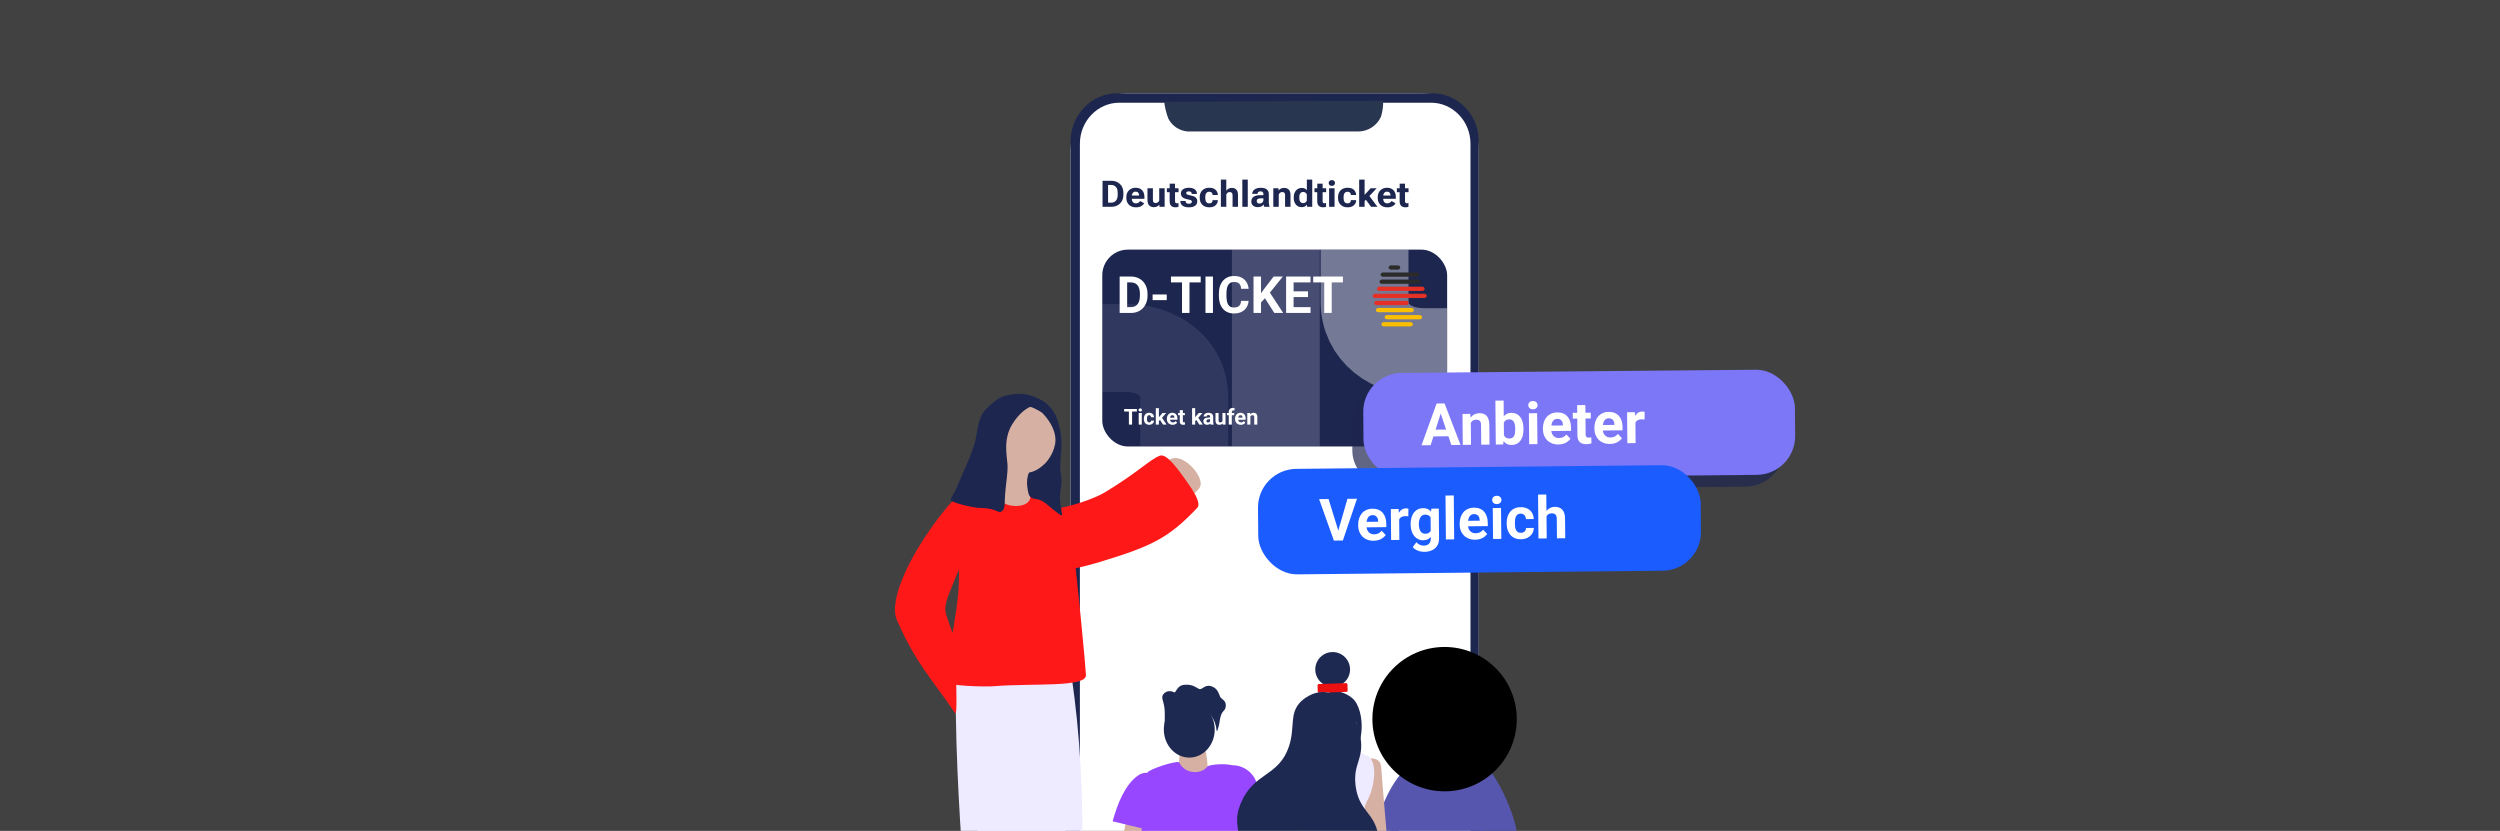<?xml version="1.0" encoding="utf-8"?>
<svg xmlns="http://www.w3.org/2000/svg" fill="none" height="454" viewBox="0 0 1366 454" width="1366">
<rect x="0" y="0" width="1366" height="454" fill="#333333" stroke="none"/>
<g clip-path="url(#clip0_784_4704)">
<rect fill="#C4C4C4" fill-opacity="0.1" height="454" width="1366"/>
<path d="M776.875 51H616.125C598.935 51 585 64.884 585 82.01V501.956C585 519.083 598.935 532.966 616.125 532.966H776.875C794.065 532.966 808 519.083 808 501.956V82.01C808 64.884 794.065 51 776.875 51Z" fill="white"/>
<path d="M803.47 505.392C803.47 517.706 793.781 527.779 781.946 527.779H611.578C599.743 527.779 590.055 517.672 590.055 505.392V78.507C590.055 66.194 599.743 56.121 611.578 56.121H781.946C793.781 56.121 803.47 66.227 803.47 78.507V505.392ZM782.792 51H610.226C596.362 51 585.001 62.791 585.001 77.227V506.757C585.001 521.192 596.362 533 610.226 533H782.792C796.655 533 808 521.209 808 506.757V77.227C808 62.808 796.655 51 782.792 51Z" fill="#1D264F"/>
<path d="M636.109 55.632C636.501 58.803 637.279 61.914 638.425 64.897C639.44 66.84 640.931 68.495 642.761 69.709C644.591 70.922 646.701 71.654 648.891 71.836H742.385C744.98 71.781 747.506 70.989 749.665 69.554C751.824 68.119 753.527 66.1 754.575 63.734C755.45 60.928 755.843 57.996 755.741 55.06" fill="#29364F"/>
<g clip-path="url(#clip1_784_4704)">
<g clip-path="url(#clip2_784_4704)">
<rect fill="#1D264F" height="107.567" rx="14" width="188.439" x="602.281" y="136.397"/>
<path d="M697.114 243.964L697.114 136.397" stroke="#EEEAFF" stroke-miterlimit="10" stroke-opacity="0.2" stroke-width="48"/>
<path d="M745.605 136.397L745.605 164.874C745.605 181.816 760.075 192.399 777.912 192.399H791.027" stroke="#F8F6FF" stroke-miterlimit="10" stroke-opacity="0.4" stroke-width="48"/>
<path d="M647.051 243.964L647.051 216.615C647.051 201.086 632.966 190.181 615.605 190.181L602.243 190.181" stroke="#E6E1FF" stroke-miterlimit="10" stroke-opacity="0.1" stroke-width="48"/>
<path d="M617.889 171H613.555L613.582 167.801H617.889C618.964 167.801 619.871 167.559 620.609 167.076C621.348 166.584 621.904 165.868 622.277 164.93C622.66 163.991 622.852 162.856 622.852 161.525L622.852 160.555C622.852 159.534 622.742 158.636 622.523 157.861C622.314 157.087 621.999 156.435 621.58 155.906C621.161 155.378 620.646 154.981 620.035 154.717C619.424 154.443 618.723 154.307 617.93 154.307H613.473L613.473 151.094H617.93C619.26 151.094 620.477 151.322 621.58 151.777C622.692 152.224 623.654 152.867 624.465 153.705C625.276 154.544 625.9 155.546 626.338 156.713C626.785 157.87 627.008 159.16 627.008 160.582L627.008 161.525C627.008 162.938 626.785 164.228 626.338 165.395C625.9 166.561 625.276 167.564 624.465 168.402C623.663 169.232 622.701 169.874 621.58 170.33C620.468 170.777 619.238 171 617.889 171ZM615.879 151.094L615.879 171H611.777L611.777 151.094H615.879ZM637.508 160.91L637.508 164H629.783L629.783 160.91H637.508ZM649.936 151.094L649.936 171H645.848L645.848 151.094H649.936ZM656.061 151.094L656.061 154.307H639.818L639.818 151.094H656.061ZM662.76 151.094L662.76 171H658.672L658.672 151.094H662.76ZM678.141 164.396L682.229 164.396C682.146 165.736 681.777 166.926 681.121 167.965C680.474 169.004 679.567 169.815 678.4 170.398C677.243 170.982 675.848 171.273 674.217 171.273C672.941 171.273 671.797 171.055 670.785 170.617C669.773 170.171 668.908 169.533 668.188 168.703C667.477 167.874 666.934 166.871 666.561 165.695C666.187 164.52 666 163.202 666 161.744L666 160.363C666 158.905 666.191 157.588 666.574 156.412C666.966 155.227 667.522 154.22 668.242 153.391C668.971 152.561 669.842 151.923 670.854 151.477C671.865 151.03 672.995 150.807 674.244 150.807C675.903 150.807 677.302 151.107 678.441 151.709C679.59 152.311 680.479 153.14 681.107 154.197C681.745 155.255 682.128 156.458 682.256 157.807H678.154C678.109 157.005 677.949 156.326 677.676 155.77C677.402 155.204 676.988 154.781 676.432 154.498C675.885 154.206 675.156 154.061 674.244 154.061C673.561 154.061 672.964 154.188 672.453 154.443C671.943 154.699 671.514 155.086 671.168 155.605C670.822 156.125 670.562 156.781 670.389 157.574C670.225 158.358 670.143 159.279 670.143 160.336L670.143 161.744C670.143 162.774 670.22 163.681 670.375 164.465C670.53 165.24 670.767 165.896 671.086 166.434C671.414 166.962 671.833 167.363 672.344 167.637C672.863 167.901 673.488 168.033 674.217 168.033C675.074 168.033 675.78 167.896 676.336 167.623C676.892 167.35 677.316 166.944 677.607 166.406C677.908 165.868 678.086 165.199 678.141 164.396ZM689.023 151.094L689.023 171H684.922L684.922 151.094H689.023ZM700.945 151.094L693.057 160.924L688.504 165.818L687.766 161.936L690.842 157.725L695.914 151.094H700.945ZM696.283 171L690.418 161.799L693.453 159.256L701.137 171H696.283ZM716.08 167.801L716.08 171H705.484L705.484 167.801H716.08ZM706.824 151.094L706.824 171H702.723L702.723 151.094H706.824ZM714.699 159.201L714.699 162.318H705.484L705.484 159.201H714.699ZM716.066 151.094L716.066 154.307H705.484L705.484 151.094H716.066ZM727.646 151.094L727.646 171H723.559L723.559 151.094H727.646ZM733.771 151.094L733.771 154.307H717.529L717.529 151.094H733.771Z" fill="white"/>
</g>
<path d="M775.064 155.083H755.108C754.381 155.083 753.791 154.562 753.791 153.919C753.791 153.277 754.381 152.756 755.108 152.756H775.064C775.791 152.756 776.381 153.277 776.381 153.919C776.381 154.562 775.791 155.083 775.064 155.083Z" fill="#2B2B2A"/>
<path d="M774.037 151.206H755.698C754.97 151.206 754.381 150.685 754.381 150.043C754.381 149.4 754.97 148.879 755.698 148.879H774.037C774.764 148.879 775.354 149.4 775.354 150.043C775.354 150.685 774.764 151.206 774.037 151.206Z" fill="#2B2B2A"/>
<path d="M763.782 147.329H760.078C759.35 147.329 758.761 146.808 758.761 146.166C758.761 145.523 759.35 145.002 760.078 145.002H763.782C764.51 145.002 765.099 145.523 765.099 146.166C765.099 146.808 764.51 147.329 763.782 147.329Z" fill="#2B2B2A"/>
<path d="M770.673 178.345H756.13C755.403 178.345 754.813 177.825 754.813 177.182C754.813 176.54 755.403 176.019 756.13 176.019H770.673C771.401 176.019 771.99 176.54 771.99 177.182C771.99 177.825 771.401 178.345 770.673 178.345Z" fill="#FCBF00"/>
<path d="M775.696 174.467H757.855C757.128 174.467 756.538 173.946 756.538 173.303C756.538 172.661 757.128 172.14 757.855 172.14H775.696C776.423 172.14 777.013 172.661 777.013 173.303C777.013 173.946 776.423 174.467 775.696 174.467Z" fill="#FCBF00"/>
<path d="M771.202 170.591H753.125C752.397 170.591 751.808 170.07 751.808 169.428C751.808 168.785 752.397 168.264 753.125 168.264H771.202C771.929 168.264 772.519 168.785 772.519 169.428C772.519 170.07 771.929 170.591 771.202 170.591Z" fill="#FCBF00"/>
<path d="M768.398 166.714H752.134C751.406 166.714 750.817 166.193 750.817 165.551C750.817 164.908 751.406 164.387 752.134 164.387H768.398C769.125 164.387 769.715 164.908 769.715 165.551C769.715 166.193 769.125 166.714 768.398 166.714Z" fill="#E53025"/>
<path d="M778.261 162.836H751.345C750.618 162.836 750.028 162.316 750.028 161.673C750.028 161.031 750.618 160.51 751.345 160.51H778.261C778.988 160.51 779.578 161.031 779.578 161.673C779.578 162.316 778.988 162.836 778.261 162.836Z" fill="#E53025"/>
<path d="M777.099 158.959H753.701C752.973 158.959 752.384 158.439 752.384 157.796C752.384 157.154 752.973 156.633 753.701 156.633H777.099C777.826 156.633 778.416 157.154 778.416 157.796C778.416 158.439 777.826 158.959 777.099 158.959Z" fill="#E53025"/>
</g>
<path d="M602.426 113V98.781H607.221C609.122 98.781 610.697 99.367 611.947 100.539C613.197 101.711 613.822 103.348 613.822 105.451V106.32C613.822 108.423 613.197 110.064 611.947 111.242C610.697 112.414 609.122 113 607.221 113H602.426ZM605.453 110.744H607.133C608.207 110.744 609.07 110.383 609.721 109.66C610.378 108.938 610.707 107.863 610.707 106.438V105.344C610.707 103.918 610.378 102.847 609.721 102.131C609.07 101.415 608.207 101.057 607.133 101.057H605.453V110.744ZM615.414 108.088V107.775C615.414 106.213 615.889 104.96 616.84 104.016C617.797 103.065 619.021 102.59 620.512 102.59C622.016 102.59 623.191 103.036 624.037 103.928C624.89 104.82 625.316 106.047 625.316 107.609V108.635H617.367V106.848H622.396V106.652C622.396 106.105 622.234 105.646 621.908 105.275C621.583 104.898 621.114 104.709 620.502 104.709C619.805 104.709 619.275 104.969 618.91 105.49C618.546 106.011 618.363 106.711 618.363 107.59V108.225C618.363 109.117 618.559 109.823 618.949 110.344C619.346 110.858 619.926 111.115 620.688 111.115C621.221 111.115 621.68 110.988 622.064 110.734C622.455 110.474 622.768 110.171 623.002 109.826L625.15 111.076C624.825 111.721 624.278 112.251 623.51 112.668C622.742 113.085 621.817 113.293 620.736 113.293C619.076 113.293 617.774 112.818 616.83 111.867C615.886 110.917 615.414 109.657 615.414 108.088ZM626.977 109.123V102.883H629.945V109.143C629.945 109.82 630.082 110.292 630.355 110.559C630.635 110.819 631.013 110.949 631.488 110.949C631.918 110.949 632.302 110.826 632.641 110.578C632.979 110.324 633.233 110.008 633.402 109.631V102.883H636.361V113H633.539L633.471 111.828H633.432C633.139 112.251 632.729 112.587 632.201 112.834C631.68 113.081 631.091 113.205 630.434 113.205C629.424 113.205 628.594 112.893 627.943 112.268C627.299 111.636 626.977 110.588 626.977 109.123ZM637.582 105.031V102.883H643.959V105.031H637.582ZM639.096 109.963V103.889L639.115 103.625V100.373H642.035V109.797C642.035 110.292 642.12 110.63 642.289 110.812C642.465 110.988 642.712 111.076 643.031 111.076C643.188 111.076 643.34 111.06 643.49 111.027C643.64 110.988 643.783 110.939 643.92 110.881V112.98C643.764 113.059 643.539 113.127 643.246 113.186C642.96 113.244 642.637 113.273 642.279 113.273C641.309 113.273 640.535 113.01 639.955 112.482C639.382 111.949 639.096 111.109 639.096 109.963ZM644.955 109.797L647.816 109.816V109.973C647.816 110.448 647.976 110.793 648.295 111.008C648.614 111.216 649.044 111.32 649.584 111.32C650.131 111.32 650.544 111.219 650.824 111.018C651.104 110.816 651.244 110.546 651.244 110.207C651.244 109.862 651.094 109.608 650.795 109.445C650.495 109.276 649.802 109.081 648.715 108.859C647.51 108.612 646.632 108.234 646.078 107.727C645.525 107.212 645.248 106.545 645.248 105.725C645.248 104.748 645.639 103.983 646.42 103.43C647.208 102.87 648.272 102.59 649.613 102.59C650.948 102.59 652.012 102.88 652.807 103.459C653.601 104.038 653.998 104.833 653.998 105.842V105.969H651.146V105.803C651.146 105.412 651.016 105.109 650.756 104.895C650.502 104.68 650.115 104.572 649.594 104.572C649.079 104.572 648.705 104.66 648.471 104.836C648.243 105.005 648.129 105.236 648.129 105.529C648.129 105.822 648.279 106.053 648.578 106.223C648.884 106.392 649.584 106.59 650.678 106.818C651.889 107.053 652.774 107.417 653.334 107.912C653.9 108.407 654.184 109.09 654.184 109.963C654.184 111.011 653.793 111.828 653.012 112.414C652.237 112.993 651.104 113.283 649.613 113.283C648.129 113.283 646.983 112.993 646.176 112.414C645.368 111.828 644.962 110.995 644.955 109.914V109.797ZM655.531 108.088V107.775C655.531 106.18 656.003 104.917 656.947 103.986C657.898 103.055 659.158 102.59 660.727 102.59C662.224 102.59 663.367 102.954 664.154 103.684C664.942 104.413 665.362 105.301 665.414 106.35L665.434 106.535H662.543V106.408C662.543 105.933 662.39 105.542 662.084 105.236C661.785 104.924 661.329 104.768 660.717 104.768C660.007 104.768 659.47 105.025 659.105 105.539C658.741 106.047 658.559 106.74 658.559 107.619V108.244C658.559 109.123 658.734 109.823 659.086 110.344C659.444 110.858 659.988 111.115 660.717 111.115C661.381 111.115 661.85 110.952 662.123 110.627C662.403 110.295 662.543 109.908 662.543 109.465V109.348H665.424V109.484C665.417 110.526 665.007 111.421 664.193 112.17C663.38 112.912 662.224 113.283 660.727 113.283C659.164 113.283 657.908 112.818 656.957 111.887C656.007 110.949 655.531 109.683 655.531 108.088ZM667.084 113V98.147H670.043V104.221C670.336 103.765 670.736 103.394 671.244 103.107C671.758 102.814 672.39 102.668 673.139 102.668C674.096 102.668 674.883 102.971 675.502 103.576C676.12 104.175 676.43 105.152 676.43 106.506V113H673.471V106.73C673.471 106.079 673.327 105.617 673.041 105.344C672.755 105.07 672.367 104.934 671.879 104.934C671.443 104.934 671.068 105.057 670.756 105.305C670.45 105.546 670.215 105.891 670.053 106.34V113H667.084ZM678.812 113V98.147H681.781V113H678.812ZM683.715 110.031C683.715 108.911 684.145 108.068 685.004 107.502C685.87 106.936 686.967 106.649 688.295 106.643H690.326V106.066C690.326 105.611 690.209 105.246 689.975 104.973C689.747 104.693 689.343 104.553 688.764 104.553C688.184 104.553 687.771 104.67 687.523 104.904C687.276 105.132 687.152 105.415 687.152 105.754V105.92L684.262 105.91V105.754C684.262 104.836 684.688 104.081 685.541 103.488C686.4 102.896 687.52 102.6 688.9 102.6C690.281 102.6 691.355 102.883 692.123 103.449C692.898 104.016 693.285 104.898 693.285 106.096V110.725C693.285 111.135 693.321 111.525 693.393 111.896C693.471 112.268 693.575 112.583 693.705 112.844V113H690.795C690.71 112.85 690.639 112.655 690.58 112.414C690.521 112.173 690.479 111.936 690.453 111.701C690.258 112.085 689.877 112.43 689.311 112.736C688.751 113.036 688.051 113.186 687.211 113.186C686.208 113.186 685.375 112.922 684.711 112.395C684.047 111.867 683.715 111.079 683.715 110.031ZM686.674 109.777C686.674 110.22 686.801 110.575 687.055 110.842C687.315 111.102 687.715 111.232 688.256 111.232C688.848 111.232 689.34 111.044 689.73 110.666C690.128 110.288 690.326 109.842 690.326 109.328V108.381H688.783C688.067 108.381 687.536 108.501 687.191 108.742C686.846 108.977 686.674 109.322 686.674 109.777ZM695.736 113V102.883H698.568L698.627 104.055H698.676C698.936 103.645 699.327 103.312 699.848 103.059C700.368 102.798 700.954 102.668 701.605 102.668C702.641 102.668 703.487 102.964 704.145 103.557C704.802 104.143 705.131 105.165 705.131 106.623V113H702.162V106.633C702.162 106.008 702.029 105.568 701.762 105.314C701.495 105.061 701.114 104.934 700.619 104.934C700.215 104.934 699.838 105.051 699.486 105.285C699.141 105.52 698.881 105.845 698.705 106.262V113H695.736ZM706.898 108.098V107.785C706.898 106.281 707.302 105.057 708.109 104.113C708.923 103.163 709.981 102.688 711.283 102.688C711.934 102.688 712.494 102.801 712.963 103.029C713.438 103.257 713.806 103.557 714.066 103.928V98.147H717.006V113H714.193L714.135 111.799H714.096C713.874 112.196 713.513 112.528 713.012 112.795C712.517 113.062 711.944 113.195 711.293 113.195C709.926 113.195 708.852 112.723 708.07 111.779C707.289 110.829 706.898 109.602 706.898 108.098ZM709.926 108.215C709.926 109.042 710.102 109.712 710.453 110.227C710.811 110.741 711.345 110.998 712.055 110.998C712.543 110.998 712.956 110.865 713.295 110.598C713.633 110.331 713.884 110.012 714.047 109.641V106.223C713.891 105.852 713.646 105.536 713.314 105.275C712.989 105.015 712.572 104.885 712.064 104.885C711.361 104.885 710.827 105.142 710.463 105.656C710.105 106.171 709.926 106.841 709.926 107.668V108.215ZM718.227 105.031V102.883H724.604V105.031H718.227ZM719.74 109.963V103.889L719.76 103.625V100.373H722.68V109.797C722.68 110.292 722.764 110.63 722.934 110.812C723.109 110.988 723.357 111.076 723.676 111.076C723.832 111.076 723.985 111.06 724.135 111.027C724.285 110.988 724.428 110.939 724.564 110.881V112.98C724.408 113.059 724.184 113.127 723.891 113.186C723.604 113.244 723.282 113.273 722.924 113.273C721.954 113.273 721.179 113.01 720.6 112.482C720.027 111.949 719.74 111.109 719.74 109.963ZM726.225 113V102.883H729.203V113H726.225ZM725.99 99.982C725.99 99.54 726.137 99.169 726.43 98.869C726.729 98.563 727.159 98.41 727.719 98.41C728.272 98.41 728.695 98.563 728.988 98.869C729.288 99.169 729.438 99.54 729.438 99.982C729.438 100.432 729.288 100.809 728.988 101.115C728.689 101.421 728.262 101.574 727.709 101.574C727.156 101.574 726.729 101.421 726.43 101.115C726.137 100.809 725.99 100.432 725.99 99.982ZM731.098 108.088V107.775C731.098 106.18 731.57 104.917 732.514 103.986C733.464 103.055 734.724 102.59 736.293 102.59C737.79 102.59 738.933 102.954 739.721 103.684C740.508 104.413 740.928 105.301 740.98 106.35L741 106.535H738.109V106.408C738.109 105.933 737.956 105.542 737.65 105.236C737.351 104.924 736.895 104.768 736.283 104.768C735.574 104.768 735.036 105.025 734.672 105.539C734.307 106.047 734.125 106.74 734.125 107.619V108.244C734.125 109.123 734.301 109.823 734.652 110.344C735.01 110.858 735.554 111.115 736.283 111.115C736.947 111.115 737.416 110.952 737.689 110.627C737.969 110.295 738.109 109.908 738.109 109.465V109.348H740.99V109.484C740.984 110.526 740.574 111.421 739.76 112.17C738.946 112.912 737.79 113.283 736.293 113.283C734.73 113.283 733.474 112.818 732.523 111.887C731.573 110.949 731.098 109.683 731.098 108.088ZM742.65 113V98.147H745.619V106.467L748.92 102.873H752.191L745.619 109.885V113H742.65ZM749.145 113L745.688 108.273L747.562 106.184L752.631 113H749.145ZM752.777 108.088V107.775C752.777 106.213 753.253 104.96 754.203 104.016C755.16 103.065 756.384 102.59 757.875 102.59C759.379 102.59 760.554 103.036 761.4 103.928C762.253 104.82 762.68 106.047 762.68 107.609V108.635H754.73V106.848H759.76V106.652C759.76 106.105 759.597 105.646 759.271 105.275C758.946 104.898 758.477 104.709 757.865 104.709C757.169 104.709 756.638 104.969 756.273 105.49C755.909 106.011 755.727 106.711 755.727 107.59V108.225C755.727 109.117 755.922 109.823 756.312 110.344C756.71 110.858 757.289 111.115 758.051 111.115C758.585 111.115 759.044 110.988 759.428 110.734C759.818 110.474 760.131 110.171 760.365 109.826L762.514 111.076C762.188 111.721 761.641 112.251 760.873 112.668C760.105 113.085 759.18 113.293 758.1 113.293C756.439 113.293 755.137 112.818 754.193 111.867C753.249 110.917 752.777 109.657 752.777 108.088ZM763.246 105.031V102.883H769.623V105.031H763.246ZM764.76 109.963V103.889L764.779 103.625V100.373H767.699V109.797C767.699 110.292 767.784 110.63 767.953 110.812C768.129 110.988 768.376 111.076 768.695 111.076C768.852 111.076 769.005 111.06 769.154 111.027C769.304 110.988 769.447 110.939 769.584 110.881V112.98C769.428 113.059 769.203 113.127 768.91 113.186C768.624 113.244 768.301 113.273 767.943 113.273C766.973 113.273 766.199 113.01 765.619 112.482C765.046 111.949 764.76 111.109 764.76 109.963Z" fill="#1D264F"/>
<rect fill="#1D264F" fill-opacity="0.7" height="57.44" rx="21.12" transform="matrix(1 -0.009 0.008 1 738.636 210.412)" width="235.865"/>
<rect fill="#7C77F6" height="57.44" rx="21.12" transform="matrix(1 -0.009 0.008 1 744.716 203.956)" width="235.865"/>
<path d="M787.708 224.347L781.694 243.263L776.708 243.314L784.953 220.486L788.126 220.454L787.708 224.347ZM793.026 243.147L786.646 224.358L786.109 220.474L789.313 220.441L798.027 243.095L793.026 243.147ZM792.666 234.684L792.7 238.354L780.681 238.478L780.647 234.807L792.666 234.684ZM803.64 229.745L803.763 243.037L799.262 243.083L799.105 226.183L803.325 226.14L803.64 229.745ZM803.023 234L801.804 234.012C801.792 232.763 801.943 231.637 802.257 230.634C802.571 229.62 803.016 228.757 803.593 228.043C804.17 227.318 804.857 226.765 805.656 226.381C806.465 225.988 807.37 225.786 808.37 225.776C809.162 225.768 809.888 225.875 810.546 226.097C811.205 226.319 811.771 226.678 812.244 227.173C812.728 227.668 813.099 228.325 813.357 229.145C813.625 229.965 813.765 230.969 813.776 232.156L813.876 242.933L809.343 242.979L809.243 232.187C809.236 231.437 809.126 230.855 808.914 230.441C808.702 230.026 808.392 229.738 807.984 229.575C807.586 229.402 807.096 229.319 806.512 229.325C805.908 229.331 805.383 229.456 804.937 229.7C804.501 229.944 804.14 230.281 803.852 230.711C803.575 231.131 803.365 231.622 803.225 232.186C803.084 232.75 803.017 233.354 803.023 234ZM817.076 218.907L821.577 218.861L821.764 238.978L821.347 242.856L817.299 242.898L817.076 218.907ZM832.426 234.12L832.429 234.448C832.441 235.708 832.316 236.865 832.055 237.92C831.804 238.974 831.406 239.889 830.861 240.666C830.316 241.431 829.634 242.032 828.815 242.467C828.006 242.892 827.049 243.11 825.945 243.122C824.913 243.132 824.015 242.933 823.251 242.524C822.496 242.116 821.861 241.534 821.343 240.779C820.825 240.024 820.406 239.138 820.083 238.121C819.761 237.103 819.517 235.992 819.349 234.785L819.342 234.067C819.487 232.858 819.712 231.741 820.015 230.717C820.318 229.694 820.721 228.799 821.225 228.034C821.728 227.269 822.353 226.674 823.099 226.25C823.846 225.825 824.73 225.608 825.751 225.598C826.866 225.586 827.837 225.79 828.664 226.208C829.501 226.616 830.194 227.203 830.743 227.968C831.303 228.722 831.717 229.624 831.988 230.673C832.268 231.711 832.414 232.86 832.426 234.12ZM827.928 234.494L827.925 234.166C827.918 233.479 827.86 232.834 827.751 232.231C827.651 231.618 827.479 231.083 827.235 230.628C826.991 230.162 826.66 229.795 826.24 229.529C825.832 229.262 825.304 229.132 824.658 229.139C824.043 229.145 823.523 229.255 823.098 229.467C822.673 229.68 822.321 229.975 822.043 230.353C821.776 230.731 821.577 231.18 821.446 231.702C821.316 232.214 821.237 232.777 821.212 233.392L821.231 235.438C821.27 236.26 821.412 236.988 821.658 237.62C821.913 238.243 822.293 238.733 822.797 239.093C823.311 239.441 823.974 239.612 824.787 239.603C825.422 239.597 825.947 239.466 826.362 239.212C826.776 238.958 827.096 238.601 827.321 238.14C827.556 237.68 827.718 237.142 827.806 236.526C827.894 235.901 827.935 235.223 827.928 234.494ZM839.898 225.765L840.055 242.665L835.538 242.711L835.381 225.811L839.898 225.765ZM835.059 221.41C835.053 220.754 835.277 220.21 835.732 219.778C836.186 219.347 836.799 219.127 837.57 219.119C838.331 219.111 838.942 219.318 839.405 219.741C839.878 220.163 840.117 220.702 840.123 221.358C840.129 222.014 839.9 222.558 839.435 222.989C838.98 223.421 838.373 223.641 837.612 223.648C836.841 223.656 836.224 223.449 835.762 223.027C835.3 222.605 835.065 222.066 835.059 221.41ZM851.562 242.859C850.249 242.873 849.069 242.676 848.024 242.271C846.978 241.854 846.087 241.275 845.35 240.533C844.624 239.79 844.064 238.927 843.669 237.941C843.274 236.946 843.072 235.886 843.061 234.761L843.056 234.136C843.044 232.856 843.215 231.682 843.57 230.617C843.925 229.551 844.437 228.624 845.107 227.836C845.788 227.048 846.616 226.441 847.591 226.014C848.567 225.577 849.669 225.352 850.899 225.34C852.097 225.328 853.162 225.515 854.093 225.901C855.024 226.287 855.805 226.841 856.437 227.564C857.08 228.286 857.567 229.156 857.9 230.173C858.232 231.18 858.404 232.302 858.415 233.542L858.433 235.416L844.991 235.554L844.963 232.555L853.982 232.462L853.979 232.119C853.973 231.494 853.853 230.938 853.619 230.451C853.396 229.954 853.059 229.561 852.608 229.274C852.157 228.987 851.583 228.847 850.885 228.855C850.291 228.861 849.781 228.996 849.356 229.261C848.932 229.525 848.586 229.893 848.319 230.365C848.063 230.836 847.87 231.39 847.741 232.026C847.622 232.653 847.566 233.34 847.572 234.09L847.578 234.715C847.585 235.392 847.684 236.015 847.877 236.586C848.08 237.157 848.361 237.649 848.719 238.062C849.088 238.474 849.528 238.793 850.041 239.016C850.564 239.24 851.154 239.349 851.81 239.342C852.623 239.334 853.377 239.17 854.072 238.85C854.778 238.52 855.383 238.03 855.888 237.379L858.098 239.73C857.748 240.244 857.268 240.739 856.658 241.214C856.058 241.688 855.332 242.081 854.48 242.392C853.629 242.692 852.656 242.848 851.562 242.859ZM869.188 225.465L869.218 228.651L859.371 228.752L859.342 225.566L869.188 225.465ZM861.741 221.371L866.243 221.324L866.391 237.302C866.396 237.792 866.462 238.166 866.589 238.425C866.727 238.684 866.927 238.864 867.188 238.966C867.449 239.057 867.778 239.1 868.174 239.096C868.455 239.093 868.705 239.08 868.924 239.057C869.153 239.024 869.345 238.99 869.501 238.958L869.548 242.269C869.163 242.397 868.747 242.501 868.3 242.578C867.853 242.656 867.358 242.697 866.816 242.703C865.826 242.713 864.96 242.56 864.217 242.245C863.485 241.919 862.917 241.394 862.514 240.669C862.112 239.944 861.905 238.989 861.894 237.802L861.741 221.371ZM879.695 242.571C878.382 242.584 877.203 242.388 876.157 241.982C875.111 241.566 874.22 240.987 873.484 240.244C872.758 239.502 872.197 238.638 871.803 237.653C871.408 236.657 871.205 235.597 871.195 234.473L871.189 233.848C871.177 232.567 871.348 231.394 871.703 230.328C872.058 229.262 872.571 228.336 873.241 227.548C873.921 226.76 874.749 226.152 875.725 225.726C876.7 225.289 877.803 225.064 879.032 225.052C880.23 225.039 881.295 225.226 882.226 225.612C883.157 225.999 883.939 226.553 884.571 227.275C885.213 227.998 885.7 228.867 886.033 229.885C886.365 230.891 886.537 232.014 886.549 233.253L886.566 235.128L873.125 235.265L873.097 232.266L882.115 232.174L882.112 231.83C882.106 231.206 881.986 230.65 881.753 230.163C881.529 229.665 881.192 229.273 880.741 228.986C880.291 228.699 879.716 228.559 879.018 228.566C878.424 228.572 877.915 228.708 877.49 228.972C877.065 229.237 876.719 229.605 876.453 230.076C876.197 230.548 876.004 231.102 875.874 231.738C875.755 232.364 875.699 233.052 875.706 233.802L875.712 234.427C875.718 235.103 875.818 235.727 876.01 236.298C876.214 236.869 876.494 237.36 876.853 237.773C877.221 238.186 877.662 238.504 878.174 238.728C878.698 238.952 879.287 239.06 879.944 239.054C880.757 239.045 881.511 238.881 882.206 238.562C882.911 238.232 883.516 237.741 884.021 237.091L886.231 239.442C885.882 239.956 885.402 240.45 884.791 240.925C884.191 241.4 883.465 241.793 882.614 242.103C881.762 242.404 880.789 242.56 879.695 242.571ZM893.574 228.901L893.696 242.115L889.195 242.161L889.038 225.261L893.274 225.218L893.574 228.901ZM898.634 225.054L898.594 229.225C898.375 229.196 898.109 229.172 897.796 229.155C897.494 229.127 897.218 229.114 896.968 229.116C896.332 229.123 895.781 229.212 895.313 229.383C894.856 229.544 894.473 229.782 894.163 230.098C893.864 230.413 893.638 230.796 893.486 231.245C893.344 231.694 893.266 232.206 893.25 232.778L892.341 232.507C892.331 231.413 892.431 230.407 892.641 229.489C892.851 228.56 893.162 227.75 893.572 227.058C893.993 226.367 894.509 225.83 895.12 225.449C895.732 225.068 896.433 224.873 897.225 224.865C897.475 224.863 897.731 224.881 897.992 224.92C898.252 224.948 898.466 224.993 898.634 225.054Z" fill="white"/>
<rect fill="#1B5CFF" height="57.644" rx="21.12" transform="matrix(1 -0.01 0.009 1 687.185 256.395)" width="241.885"/>
<path d="M731.043 290.61L736.237 272.562L741.457 272.508L733.745 295.331L730.306 295.366L731.043 290.61ZM725.937 272.667L731.45 290.605L732.307 295.345L728.837 295.381L720.748 272.72L725.937 272.667ZM750.612 295.471C749.299 295.484 748.12 295.288 747.074 294.882C746.028 294.466 745.137 293.886 744.4 293.144C743.674 292.402 743.114 291.538 742.719 290.553C742.324 289.557 742.122 288.497 742.111 287.372L742.105 286.748C742.094 285.467 742.265 284.294 742.62 283.228C742.975 282.162 743.487 281.235 744.157 280.447C744.837 279.659 745.665 279.052 746.641 278.626C747.616 278.189 748.719 277.964 749.948 277.951C751.147 277.939 752.211 278.126 753.142 278.512C754.073 278.898 754.855 279.453 755.487 280.175C756.129 280.898 756.617 281.767 756.949 282.785C757.282 283.791 757.454 284.914 757.465 286.153L757.483 288.028L744.041 288.165L744.013 285.166L753.032 285.074L753.028 284.73C753.023 284.106 752.903 283.55 752.669 283.063C752.446 282.565 752.108 282.173 751.658 281.886C751.207 281.599 750.632 281.459 749.934 281.466C749.34 281.472 748.831 281.607 748.406 281.872C747.981 282.137 747.636 282.505 747.369 282.976C747.113 283.447 746.92 284.001 746.791 284.638C746.672 285.264 746.615 285.952 746.622 286.701L746.628 287.326C746.635 288.003 746.734 288.627 746.927 289.198C747.13 289.768 747.411 290.26 747.769 290.673C748.138 291.086 748.578 291.404 749.091 291.628C749.614 291.852 750.204 291.96 750.86 291.953C751.673 291.945 752.427 291.781 753.122 291.462C753.828 291.132 754.433 290.641 754.938 289.99L757.148 292.342C756.798 292.856 756.318 293.35 755.708 293.825C755.108 294.3 754.382 294.693 753.531 295.003C752.679 295.304 751.706 295.459 750.612 295.471ZM764.49 281.801L764.613 295.015L760.112 295.061L759.954 278.161L764.19 278.118L764.49 281.801ZM769.55 277.954L769.511 282.125C769.291 282.096 769.026 282.073 768.713 282.055C768.41 282.027 768.134 282.014 767.884 282.017C767.248 282.023 766.697 282.112 766.23 282.284C765.773 282.444 765.389 282.683 765.079 282.998C764.78 283.314 764.555 283.696 764.402 284.145C764.261 284.595 764.182 285.106 764.167 285.679L763.257 285.407C763.247 284.313 763.347 283.308 763.558 282.389C763.768 281.46 764.078 280.65 764.488 279.958C764.909 279.267 765.425 278.73 766.037 278.349C766.648 277.968 767.349 277.773 768.141 277.765C768.391 277.763 768.647 277.781 768.908 277.82C769.169 277.849 769.383 277.893 769.55 277.954ZM782.07 277.935L786.15 277.894L786.302 294.231C786.316 295.772 785.984 297.082 785.307 298.162C784.639 299.252 783.699 300.079 782.485 300.643C781.271 301.218 779.857 301.514 778.242 301.53C777.533 301.537 776.782 301.451 775.988 301.272C775.205 301.092 774.452 300.809 773.729 300.42C773.017 300.032 772.419 299.538 771.934 298.939L773.894 296.264C774.421 296.862 775.029 297.325 775.72 297.651C776.411 297.987 777.173 298.151 778.007 298.143C778.82 298.135 779.506 297.976 780.066 297.669C780.626 297.371 781.054 296.935 781.351 296.359C781.648 295.794 781.793 295.11 781.785 294.308L781.669 281.845L782.07 277.935ZM770.772 286.705L770.769 286.377C770.757 285.085 770.903 283.912 771.206 282.857C771.519 281.792 771.963 280.876 772.54 280.11C773.127 279.344 773.84 278.748 774.68 278.323C775.52 277.898 776.472 277.68 777.535 277.669C778.66 277.658 779.605 277.856 780.369 278.265C781.134 278.674 781.765 279.261 782.262 280.027C782.758 280.782 783.147 281.678 783.428 282.717C783.719 283.745 783.948 284.872 784.116 286.1L784.122 286.818C783.977 287.996 783.753 289.092 783.45 290.105C783.146 291.118 782.743 292.008 782.24 292.773C781.736 293.528 781.106 294.118 780.349 294.542C779.603 294.966 778.709 295.183 777.667 295.194C776.625 295.205 775.68 295.001 774.832 294.583C773.994 294.164 773.275 293.573 772.674 292.808C772.073 292.044 771.606 291.143 771.273 290.105C770.951 289.067 770.784 287.933 770.772 286.705ZM775.271 286.331L775.274 286.659C775.28 287.356 775.354 288.006 775.495 288.609C775.636 289.211 775.85 289.745 776.135 290.211C776.431 290.666 776.794 291.022 777.224 291.278C777.664 291.523 778.181 291.643 778.775 291.637C779.598 291.628 780.268 291.45 780.786 291.101C781.304 290.741 781.69 290.253 781.945 289.636C782.199 289.019 782.344 288.31 782.378 287.507L782.359 285.461C782.332 284.806 782.238 284.218 782.077 283.699C781.916 283.17 781.693 282.719 781.408 282.347C781.123 281.975 780.756 281.687 780.306 281.484C779.856 281.28 779.323 281.181 778.709 281.188C778.115 281.194 777.6 281.334 777.165 281.609C776.74 281.874 776.384 282.237 776.097 282.698C775.82 283.159 775.611 283.703 775.471 284.329C775.331 284.945 775.264 285.612 775.271 286.331ZM794.336 270.718L794.559 294.709L790.042 294.755L789.819 270.764L794.336 270.718ZM806.066 294.904C804.753 294.917 803.573 294.721 802.528 294.315C801.482 293.899 800.59 293.32 799.854 292.577C799.128 291.835 798.568 290.971 798.173 289.986C797.778 288.99 797.576 287.93 797.565 286.806L797.559 286.181C797.547 284.9 797.719 283.727 798.074 282.661C798.428 281.595 798.941 280.668 799.611 279.88C800.291 279.092 801.119 278.485 802.095 278.059C803.07 277.622 804.173 277.397 805.402 277.384C806.601 277.372 807.665 277.559 808.596 277.945C809.527 278.332 810.309 278.886 810.941 279.608C811.583 280.331 812.071 281.201 812.403 282.218C812.736 283.224 812.908 284.347 812.919 285.586L812.937 287.461L799.495 287.598L799.467 284.599L808.485 284.507L808.482 284.163C808.476 283.539 808.357 282.983 808.123 282.496C807.899 281.998 807.562 281.606 807.111 281.319C806.661 281.032 806.086 280.892 805.388 280.899C804.794 280.905 804.285 281.041 803.86 281.305C803.435 281.57 803.09 281.938 802.823 282.409C802.567 282.881 802.374 283.434 802.245 284.071C802.125 284.697 802.069 285.385 802.076 286.135L802.082 286.759C802.088 287.436 802.188 288.06 802.381 288.631C802.584 289.201 802.865 289.693 803.223 290.106C803.592 290.519 804.032 290.837 804.545 291.061C805.068 291.285 805.658 291.393 806.314 291.387C807.127 291.378 807.881 291.214 808.576 290.895C809.282 290.565 809.887 290.074 810.391 289.424L812.602 291.775C812.252 292.289 811.772 292.783 811.162 293.258C810.562 293.733 809.836 294.126 808.984 294.437C808.133 294.737 807.16 294.893 806.066 294.904ZM820.16 277.546L820.317 294.446L815.8 294.492L815.643 277.592L820.16 277.546ZM815.32 273.19C815.314 272.534 815.538 271.991 815.993 271.559C816.447 271.127 817.06 270.908 817.831 270.9C818.592 270.892 819.203 271.099 819.666 271.522C820.139 271.944 820.378 272.483 820.384 273.139C820.39 273.795 820.161 274.339 819.696 274.77C819.242 275.202 818.634 275.422 817.873 275.429C817.102 275.437 816.486 275.23 816.023 274.808C815.561 274.386 815.326 273.846 815.32 273.19ZM830.993 291.134C831.546 291.129 832.034 291.02 832.46 290.807C832.885 290.584 833.215 290.278 833.452 289.891C833.698 289.493 833.824 289.028 833.829 288.497L838.065 288.453C838.066 289.641 837.758 290.701 837.141 291.634C836.524 292.556 835.692 293.289 834.645 293.831C833.597 294.362 832.422 294.634 831.12 294.648C829.807 294.661 828.659 294.454 827.675 294.027C826.702 293.599 825.889 293.004 825.236 292.24C824.583 291.465 824.09 290.564 823.757 289.537C823.424 288.499 823.252 287.386 823.241 286.199L823.237 285.746C823.226 284.549 823.377 283.433 823.69 282.399C824.004 281.354 824.48 280.444 825.119 279.667C825.757 278.879 826.559 278.262 827.524 277.814C828.489 277.367 829.623 277.137 830.925 277.124C832.311 277.109 833.528 277.362 834.575 277.883C835.632 278.403 836.462 279.155 837.065 280.138C837.679 281.111 837.997 282.268 838.02 283.612L833.784 283.655C833.769 283.093 833.644 282.584 833.41 282.128C833.187 281.672 832.861 281.311 832.431 281.044C832.012 280.768 831.495 280.632 830.88 280.639C830.224 280.645 829.688 280.791 829.274 281.077C828.86 281.352 828.54 281.73 828.316 282.211C828.091 282.682 827.934 283.22 827.846 283.825C827.768 284.419 827.732 285.044 827.738 285.7L827.743 286.153C827.749 286.809 827.796 287.439 827.885 288.042C827.974 288.645 828.136 289.18 828.369 289.646C828.613 290.112 828.945 290.478 829.364 290.745C829.783 291.011 830.327 291.141 830.993 291.134ZM844.898 270.201L845.121 294.192L840.62 294.238L840.396 270.247L844.898 270.201ZM844.396 285.155L843.161 285.168C843.161 283.991 843.307 282.907 843.6 281.914C843.893 280.912 844.317 280.043 844.873 279.308C845.429 278.563 846.096 277.984 846.873 277.57C847.661 277.155 848.535 276.943 849.493 276.934C850.327 276.925 851.084 277.037 851.763 277.27C852.453 277.492 853.045 277.861 853.54 278.376C854.045 278.881 854.436 279.549 854.715 280.379C854.994 281.21 855.139 282.218 855.15 283.405L855.249 294.089L850.716 294.135L850.617 283.42C850.61 282.671 850.495 282.083 850.272 281.659C850.06 281.224 849.749 280.919 849.341 280.747C848.944 280.563 848.453 280.475 847.87 280.48C847.223 280.487 846.672 280.612 846.216 280.857C845.77 281.101 845.414 281.438 845.147 281.867C844.88 282.287 844.687 282.778 844.567 283.342C844.447 283.905 844.39 284.51 844.396 285.155Z" fill="white"/>
<g clip-path="url(#clip3_784_4704)">
<path d="M522.215 373.401C521.805 414.831 525.805 466.586 525.805 466.586L582.02 466.821C582.385 434.976 580.98 400.786 576.02 368.506" fill="#EEEAFF"/>
<path d="M531.6 373.965C531.19 415.395 535.19 467.15 535.19 467.15L591.4 467.385C591.77 435.54 590.365 401.35 585.4 369.07" fill="#EEEAFF"/>
<path d="M641.024 250.362C638.729 250.862 632.049 255.362 631.809 257.622C631.599 259.622 637.574 258.017 643.099 265.227C645.379 268.197 642.369 272.927 643.639 273.392C646.719 274.522 654.694 268.717 655.784 265.892C657.934 260.377 647.584 248.912 641.024 250.362Z" fill="#D6B1A3"/>
<path d="M523.915 308.965C524.865 332.725 518.451 347.24 517.631 372.855C517.576 374.605 537.496 375.425 543.131 374.95C563.731 373.205 593.72 375.805 593.37 368.825C593.045 362.325 589.075 321.925 586.765 301.115C585.805 292.49 579.365 270.205 567.495 268.46C560.43 267.42 553.245 265.735 543.71 263.51C535.415 261.58 524.08 268.9 516.52 278.245C497.915 301.245 485.2 327.66 490.05 338.745C500.705 363.09 509.4 371.18 521.89 389.695C523.54 392.14 521.76 359.77 522.39 355.795C523.305 349.965 524.105 356.89 517.39 337.12C514.635 328.985 518.05 327.875 532.915 288.24" fill="#FF1818"/>
<path d="M530.692 284.202C529.807 285.332 522.802 296.547 532.247 303.977C553.247 320.517 589.247 310.577 600.822 307.087C629.747 298.362 638.722 293.757 654.107 277.557C656.137 275.417 653.567 270.557 649.827 265.112C643.327 255.707 637.387 247.612 633.707 249.007C628.207 251.117 621.827 258.047 603.972 268.852C596.627 273.297 569.972 284.047 530.972 279.852" fill="#FF1818"/>
<path d="M563.4 256.505C559.17 264.37 562.815 268.285 562.97 271.145C563.335 277.725 549.97 278.215 545.745 272.645C541.905 267.575 543.09 260.27 547.475 256.04C552.04 251.635 566.3 251.125 563.4 256.505Z" fill="#D6B1A3"/>
<path d="M542.394 242.455C541.623 231.448 549.075 221.96 559.038 221.263C569.002 220.565 577.703 228.923 578.474 239.93C579.244 250.937 571.792 260.425 561.829 261.123C551.865 261.82 543.164 253.463 542.394 242.455Z" fill="#D6B1A3"/>
<path d="M559.57 224.316C557.56 225.939 555.792 227.842 554.32 229.966C547.57 239.066 550.255 248.856 550.535 254.326C550.685 257.281 549.965 262.366 549.535 266.406C548.565 275.241 549.58 277.406 547.58 279.201C545.47 281.116 545.125 277.621 535.845 277.571C532.19 277.571 520.485 274.841 519.645 273.356C519.055 272.311 521.76 268.966 522.645 266.706C524.77 261.206 529.565 251.706 532.415 242.706C533.8 238.356 534.07 229.836 537.245 225.391C538.5 223.636 544.31 217.191 549.86 216.101C555.21 215.056 559.925 213.746 569.46 218.831C573.295 220.876 576.26 225.716 576.79 226.926C578.979 232.1 580.068 237.673 579.99 243.291C579.905 245.791 578.99 255.886 579.49 258.086C579.686 258.973 579.826 259.871 579.91 260.776C580.26 264.311 579.615 266.426 579.33 268.821C578.5 275.706 581.045 281.291 580.045 281.611C579.935 281.632 579.82 281.611 579.725 281.551C577.46 280.316 572.765 276.016 570.605 274.501C566.355 271.501 564.31 273.781 562.27 270.551C562.02 270.161 560.06 263.141 562.195 258.301C562.355 257.936 565.775 258.301 570.96 253.301C572.885 251.446 575.52 247.211 576.205 243.846C576.205 243.846 579.37 236.061 569.745 225.846C568.875 224.926 563.81 222.226 562.89 222.346C562.155 222.466 559.915 224.051 559.57 224.316Z" fill="#1D264F"/>
<path d="M799.001 426.641C799.501 428.446 800.886 432.041 801.526 434.321Z" fill="#926F63"/>
<path d="M776.546 430.675C781.886 424.315 784.261 416.175 784.731 413.25Z" fill="#926F63"/>
<path d="M811.815 418.87C808.93 416.72 797.22 415.005 795.985 417.28C795.195 418.74 793.535 419.72 790.71 419.955C788.96 420.1 784.375 420.235 783.505 417.89C783.175 417.005 778.805 416.15 775.79 416.44C768.97 417.1 761.125 434.71 760.25 446.32C759.53 455.905 759.025 460.98 764.6 460.735C771.505 460.43 787.82 460.41 794.305 460.37C803.43 460.315 809.645 459.48 821.04 458.145C823.42 457.865 829.1 456.95 829.1 456.95C828.23 445.575 817.905 423.425 811.815 418.87Z" fill="#5656AF"/>
<path d="M776.129 416.426C772.629 416.786 767.444 419.956 763.774 424.926C753.914 438.256 750.669 455.806 749.934 461.626C749.879 462.061 755.144 461.511 756.104 461.411C761.024 460.911 765.514 460.706 765.514 460.706C765.324 459.086 764.214 458.236 764.244 454.961C764.284 451.546 766.244 439.111 770.419 433.156" fill="#5656AF"/>
<path d="M804.31 430.955L809.725 459.745L810.805 426.9L804.31 430.955Z" fill="#5656AF"/>
<path d="M789.32 432.38C767.538 432.38 749.88 414.722 749.88 392.94C749.88 371.158 767.538 353.5 789.32 353.5C811.102 353.5 828.76 371.158 828.76 392.94C828.76 414.722 811.102 432.38 789.32 432.38Z" fill="#000001"/>
<path d="M622.544 461.825V461.815L626.654 453.255L627.139 449.495L624.284 449.125L615.394 447.975L614.954 450.45L612.869 460.7L622.544 461.815V461.825Z" fill="#D6B1A3"/>
<path d="M627.105 453.365C627.96 450.3 628.54 447.13 630.94 436.735C634.03 423.335 627.44 419.685 621.595 423.89C614.755 428.805 610.53 439.155 607.95 448.775L627.105 453.365Z" fill="#9747FF"/>
<path d="M687.134 449.114C687.289 445.934 687.134 442.714 687.189 432.049C687.239 418.299 669.869 414.584 668.564 421.664C666.774 431.394 667.824 438.929 667.439 448.884L687.134 449.114Z" fill="#9747FF"/>
<path d="M658.17 407.311C658.17 407.311 660.54 417.616 659.58 421.341C658.81 424.341 653.345 428.161 651.285 428.176C649.695 428.176 646.37 424.396 644.575 419.796C643.17 416.196 645.68 407.876 645.68 407.876C648.61 405.926 655.6 405.206 658.17 407.311Z" fill="#D6B1A3"/>
<path d="M678.125 463.374C677.812 459.298 677.395 455.074 676.875 450.704C676.305 445.954 675.64 441.399 674.91 437.039C674.915 437.009 674.915 436.979 674.91 436.949C674.185 432.979 675.525 418.729 672.975 418.069H672.94C669.13 417.069 661.44 417.699 659.83 418.719C659.735 418.771 659.651 418.842 659.585 418.929C656.785 423.014 647.54 423.384 644.35 416.644C644.311 416.571 644.245 416.515 644.165 416.489C642.29 415.669 628.415 420.074 626.98 422.069C626.93 422.139 626.88 422.214 626.83 422.294C625.045 425.184 624.925 433.549 624.83 442.264C624.83 443.994 624.605 446.404 624.3 449.134C624.175 450.249 624.03 451.409 623.88 452.599C623.48 455.654 623.01 458.869 622.56 461.829C641.11 469.009 659.635 469.029 678.125 463.374Z" fill="#9747FF"/>
<path d="M635.914 398.735C635.829 390.251 641.986 383.312 649.665 383.235C657.345 383.159 663.639 389.973 663.724 398.456C663.809 406.94 657.652 413.879 649.972 413.955C642.293 414.032 635.999 407.218 635.914 398.735Z" fill="#1E2951"/>
<path d="M636.335 387.535C635.895 382.985 634.445 381.61 635.335 379.805C635.622 379.301 636.009 378.86 636.471 378.509C636.933 378.159 637.462 377.905 638.025 377.765C639.199 377.5 640.429 377.678 641.48 378.265C642.74 378.895 642.67 374.415 647.48 374.13C652.48 373.83 654.23 376.41 655.58 376.54C657.295 376.7 658.71 373.19 663.115 375.51C665.57 376.795 666.115 379.51 666.78 380.87C667.2 381.75 669.78 382.755 669.78 385.185C669.78 388.185 668.5 387.835 667.365 390.275C666.56 392.01 666.475 394.435 666.04 396.23C664.88 400.99 664.745 399.205 664.72 398.91C664.476 396.149 663.509 393.502 661.915 391.235C657.45 384.805 651.78 389.665 646.305 389.55C641.9 389.46 641.58 388.52 639.965 389.455C638.35 390.39 637.4 394.795 637.55 400.455C637.55 400.82 637.175 400.1 636.85 398.635C636.23 395.86 636.435 394.525 636.435 390.2C636.447 389.31 636.413 388.421 636.335 387.535V387.535Z" fill="#1E2951"/>
<path d="M728.165 375.285C722.918 375.285 718.665 371.032 718.665 365.785C718.665 360.538 722.918 356.285 728.165 356.285C733.411 356.285 737.665 360.538 737.665 365.785C737.665 371.032 733.411 375.285 728.165 375.285Z" fill="#1E2951"/>
<path d="M748.175 462.925C745.72 443.425 743.975 426.225 743.25 419.215C742.75 414.165 754.1 411.775 754.635 418.79C755.41 428.92 756.775 444.895 758.165 461.32" fill="#D6B1A3"/>
<path d="M744.984 461.15C741.674 448.65 744.659 442.32 748.159 435.225C749.974 431.555 753.079 419.17 748.394 413.725C747.544 412.725 739.564 409.725 738.194 411.825C735.589 415.79 731.409 415.895 729.624 415.655C727.749 415.4 725.624 415.07 725.389 411.725C725.279 410.225 716.889 409.67 715.979 410.365C712.979 412.67 707.529 423.71 706.479 429.285C705.479 434.705 710.149 445.06 710.479 450.205C710.979 457.91 709.394 458.47 708.159 461.705L744.984 461.15Z" fill="#EEEAFF"/>
<path d="M724.069 379.73C720.569 383.035 741.674 391.73 741.449 396.29C741.024 404.745 737.344 411.79 738.949 409.94C740.554 408.09 739.979 410.02 740.559 409.44C741.624 408.33 743.454 405.94 743.964 398.88C744.414 392.595 742.739 384.685 738.929 381.5C734.864 378.06 728.114 375.89 724.069 379.73Z" fill="#1E2951"/>
<path d="M720.679 373.757L735.421 373.265C735.865 373.25 736.237 373.598 736.252 374.043L736.358 377.221C736.373 377.665 736.025 378.038 735.58 378.052L720.838 378.544C720.394 378.559 720.022 378.211 720.007 377.766L719.901 374.588C719.886 374.144 720.234 373.772 720.679 373.757Z" fill="#EC1010"/>
<path d="M724.13 378.195C734.665 379.28 741.785 392.735 743.42 403.195C745.265 415.025 739.17 417.295 740.7 429.39C742.47 443.39 751.08 443.935 752.985 456.185C753.189 457.952 753.269 459.731 753.225 461.51C753.32 465.545 677.56 462.725 677.44 461.04C676.8 451.95 673.99 447.97 678.27 438.18C685.31 422.055 698.715 424.27 704.22 408.02C707.87 397.235 704.155 389.795 710.915 383.215C711.345 382.775 716.965 377.46 724.13 378.195Z" fill="#1E2951"/>
</g>
<path d="M618.576 223.469L618.576 232H616.824L616.824 223.469H618.576ZM621.201 223.469L621.201 224.846H614.24L614.24 223.469H621.201ZM623.879 225.66L623.879 232H622.186L622.186 225.66H623.879ZM622.08 224.008C622.08 223.762 622.166 223.559 622.338 223.398C622.51 223.238 622.74 223.158 623.029 223.158C623.314 223.158 623.543 223.238 623.715 223.398C623.891 223.559 623.979 223.762 623.979 224.008C623.979 224.254 623.891 224.457 623.715 224.617C623.543 224.777 623.314 224.857 623.029 224.857C622.74 224.857 622.51 224.777 622.338 224.617C622.166 224.457 622.08 224.254 622.08 224.008ZM627.893 230.799C628.1 230.799 628.283 230.76 628.443 230.682C628.604 230.6 628.729 230.486 628.818 230.342C628.912 230.193 628.961 230.02 628.965 229.82H630.553C630.549 230.266 630.43 230.662 630.195 231.01C629.961 231.354 629.646 231.625 629.252 231.824C628.857 232.02 628.416 232.117 627.928 232.117C627.436 232.117 627.006 232.035 626.639 231.871C626.275 231.707 625.973 231.48 625.73 231.191C625.488 230.898 625.307 230.559 625.186 230.172C625.064 229.781 625.004 229.363 625.004 228.918L625.004 228.748C625.004 228.299 625.064 227.881 625.186 227.494C625.307 227.104 625.488 226.764 625.73 226.475C625.973 226.182 626.275 225.953 626.639 225.789C627.002 225.625 627.428 225.543 627.916 225.543C628.436 225.543 628.891 225.643 629.281 225.842C629.676 226.041 629.984 226.326 630.207 226.697C630.434 227.064 630.549 227.5 630.553 228.004H628.965C628.961 227.793 628.916 227.602 628.83 227.43C628.748 227.258 628.627 227.121 628.467 227.02C628.311 226.914 628.117 226.861 627.887 226.861C627.641 226.861 627.439 226.914 627.283 227.02C627.127 227.121 627.006 227.262 626.92 227.441C626.834 227.617 626.773 227.818 626.738 228.045C626.707 228.268 626.691 228.502 626.691 228.748L626.691 228.918C626.691 229.164 626.707 229.4 626.738 229.627C626.77 229.854 626.828 230.055 626.914 230.23C627.004 230.406 627.127 230.545 627.283 230.646C627.439 230.748 627.643 230.799 627.893 230.799ZM633.219 222.994L633.219 232H631.531L631.531 222.994H633.219ZM637.215 225.66L634.461 228.801L632.984 230.295L632.369 229.076L633.541 227.588L635.187 225.66H637.215ZM635.463 232L633.588 229.07L634.754 228.051L637.408 232H635.463ZM640.742 232.117C640.25 232.117 639.809 232.039 639.418 231.883C639.027 231.723 638.695 231.502 638.422 231.221C638.152 230.939 637.945 230.613 637.801 230.242C637.656 229.867 637.584 229.469 637.584 229.047L637.584 228.812C637.584 228.332 637.652 227.893 637.789 227.494C637.926 227.096 638.121 226.75 638.375 226.457C638.633 226.164 638.945 225.939 639.312 225.783C639.68 225.623 640.094 225.543 640.555 225.543C641.004 225.543 641.402 225.617 641.75 225.766C642.098 225.914 642.389 226.125 642.623 226.398C642.861 226.672 643.041 227 643.162 227.383C643.283 227.762 643.344 228.184 643.344 228.648L643.344 229.352H638.305L638.305 228.227H641.686L641.686 228.098C641.686 227.863 641.643 227.654 641.557 227.471C641.475 227.283 641.35 227.135 641.182 227.025C641.014 226.916 640.799 226.861 640.537 226.861C640.314 226.861 640.123 226.91 639.963 227.008C639.803 227.105 639.672 227.242 639.57 227.418C639.473 227.594 639.398 227.801 639.348 228.039C639.301 228.273 639.277 228.531 639.277 228.812L639.277 229.047C639.277 229.301 639.312 229.535 639.383 229.75C639.457 229.965 639.561 230.15 639.693 230.307C639.83 230.463 639.994 230.584 640.186 230.67C640.381 230.756 640.602 230.799 640.848 230.799C641.152 230.799 641.436 230.74 641.697 230.623C641.963 230.502 642.191 230.32 642.383 230.078L643.203 230.969C643.07 231.16 642.889 231.344 642.658 231.52C642.432 231.695 642.158 231.84 641.838 231.953C641.518 232.062 641.152 232.117 640.742 232.117ZM647.41 225.66L647.41 226.855H643.719L643.719 225.66H647.41ZM644.633 224.096H646.32L646.32 230.09C646.32 230.273 646.344 230.414 646.391 230.512C646.441 230.609 646.516 230.678 646.613 230.717C646.711 230.752 646.834 230.77 646.982 230.77C647.088 230.77 647.182 230.766 647.264 230.758C647.35 230.746 647.422 230.734 647.48 230.723L647.486 231.965C647.342 232.012 647.186 232.049 647.018 232.076C646.85 232.104 646.664 232.117 646.461 232.117C646.09 232.117 645.766 232.057 645.488 231.936C645.215 231.811 645.004 231.611 644.855 231.338C644.707 231.064 644.633 230.705 644.633 230.26L644.633 224.096ZM653.047 222.994L653.047 232H651.359L651.359 222.994H653.047ZM657.043 225.66L654.289 228.801L652.812 230.295L652.197 229.076L653.369 227.588L655.016 225.66H657.043ZM655.291 232L653.416 229.07L654.582 228.051L657.236 232H655.291ZM661.191 230.57L661.191 227.746C661.191 227.543 661.158 227.369 661.092 227.225C661.025 227.076 660.922 226.961 660.781 226.879C660.645 226.797 660.467 226.756 660.248 226.756C660.061 226.756 659.898 226.789 659.762 226.855C659.625 226.918 659.52 227.01 659.445 227.131C659.371 227.248 659.334 227.387 659.334 227.547H657.646C657.646 227.277 657.709 227.021 657.834 226.779C657.959 226.537 658.141 226.324 658.379 226.141C658.617 225.953 658.9 225.807 659.229 225.701C659.561 225.596 659.932 225.543 660.342 225.543C660.834 225.543 661.271 225.625 661.654 225.789C662.037 225.953 662.338 226.199 662.557 226.527C662.779 226.855 662.891 227.266 662.891 227.758L662.891 230.471C662.891 230.818 662.912 231.104 662.955 231.326C662.998 231.545 663.061 231.736 663.143 231.9L663.143 232H661.437C661.355 231.828 661.293 231.613 661.25 231.355C661.211 231.094 661.191 230.832 661.191 230.57ZM661.414 228.139L661.426 229.094H660.482C660.26 229.094 660.066 229.119 659.902 229.17C659.738 229.221 659.604 229.293 659.498 229.387C659.393 229.477 659.314 229.582 659.264 229.703C659.217 229.824 659.193 229.957 659.193 230.102C659.193 230.246 659.227 230.377 659.293 230.494C659.359 230.607 659.455 230.697 659.58 230.764C659.705 230.826 659.852 230.857 660.02 230.857C660.273 230.857 660.494 230.807 660.682 230.705C660.869 230.604 661.014 230.479 661.115 230.33C661.221 230.182 661.275 230.041 661.279 229.908L661.725 230.623C661.662 230.783 661.576 230.949 661.467 231.121C661.361 231.293 661.227 231.455 661.062 231.607C660.898 231.756 660.701 231.879 660.471 231.977C660.24 232.07 659.967 232.117 659.65 232.117C659.248 232.117 658.883 232.037 658.555 231.877C658.23 231.713 657.973 231.488 657.781 231.203C657.594 230.914 657.5 230.586 657.5 230.219C657.5 229.887 657.562 229.592 657.687 229.334C657.812 229.076 657.996 228.859 658.238 228.684C658.484 228.504 658.791 228.369 659.158 228.279C659.525 228.186 659.951 228.139 660.436 228.139H661.414ZM667.941 230.482L667.941 225.66H669.629L669.629 232H668.041L667.941 230.482ZM668.129 229.182L668.627 229.17C668.627 229.592 668.578 229.984 668.48 230.348C668.383 230.707 668.236 231.02 668.041 231.285C667.846 231.547 667.6 231.752 667.303 231.9C667.006 232.045 666.656 232.117 666.254 232.117C665.945 232.117 665.66 232.074 665.398 231.988C665.141 231.898 664.918 231.76 664.73 231.572C664.547 231.381 664.402 231.137 664.297 230.84C664.195 230.539 664.145 230.178 664.145 229.756L664.145 225.66H665.832L665.832 229.768C665.832 229.955 665.854 230.113 665.896 230.242C665.943 230.371 666.008 230.477 666.09 230.559C666.172 230.641 666.268 230.699 666.377 230.734C666.49 230.77 666.615 230.787 666.752 230.787C667.1 230.787 667.373 230.717 667.572 230.576C667.775 230.436 667.918 230.244 668 230.002C668.086 229.756 668.129 229.482 668.129 229.182ZM673.068 232H671.369L671.369 225.098C671.369 224.617 671.463 224.213 671.65 223.885C671.842 223.553 672.109 223.303 672.453 223.135C672.801 222.963 673.213 222.877 673.689 222.877C673.846 222.877 673.996 222.889 674.141 222.912C674.285 222.932 674.426 222.957 674.562 222.988L674.545 224.26C674.471 224.24 674.393 224.227 674.311 224.219C674.229 224.211 674.133 224.207 674.023 224.207C673.82 224.207 673.646 224.242 673.502 224.312C673.361 224.379 673.254 224.479 673.18 224.611C673.105 224.744 673.068 224.906 673.068 225.098L673.068 232ZM674.334 225.66L674.334 226.855H670.426L670.426 225.66H674.334ZM677.996 232.117C677.504 232.117 677.062 232.039 676.672 231.883C676.281 231.723 675.949 231.502 675.676 231.221C675.406 230.939 675.199 230.613 675.055 230.242C674.91 229.867 674.838 229.469 674.838 229.047L674.838 228.812C674.838 228.332 674.906 227.893 675.043 227.494C675.18 227.096 675.375 226.75 675.629 226.457C675.887 226.164 676.199 225.939 676.566 225.783C676.934 225.623 677.348 225.543 677.809 225.543C678.258 225.543 678.656 225.617 679.004 225.766C679.352 225.914 679.643 226.125 679.877 226.398C680.115 226.672 680.295 227 680.416 227.383C680.537 227.762 680.598 228.184 680.598 228.648L680.598 229.352H675.559L675.559 228.227H678.939L678.939 228.098C678.939 227.863 678.896 227.654 678.811 227.471C678.729 227.283 678.604 227.135 678.436 227.025C678.268 226.916 678.053 226.861 677.791 226.861C677.568 226.861 677.377 226.91 677.217 227.008C677.057 227.105 676.926 227.242 676.824 227.418C676.727 227.594 676.652 227.801 676.602 228.039C676.555 228.273 676.531 228.531 676.531 228.812L676.531 229.047C676.531 229.301 676.566 229.535 676.637 229.75C676.711 229.965 676.814 230.15 676.947 230.307C677.084 230.463 677.248 230.584 677.439 230.67C677.635 230.756 677.855 230.799 678.102 230.799C678.406 230.799 678.689 230.74 678.951 230.623C679.217 230.502 679.445 230.32 679.637 230.078L680.457 230.969C680.324 231.16 680.143 231.344 679.912 231.52C679.686 231.695 679.412 231.84 679.092 231.953C678.771 232.062 678.406 232.117 677.996 232.117ZM683.211 227.014L683.211 232H681.523L681.523 225.66H683.105L683.211 227.014ZM682.965 228.607H682.508C682.508 228.139 682.568 227.717 682.689 227.342C682.811 226.963 682.98 226.641 683.199 226.375C683.418 226.105 683.678 225.9 683.979 225.76C684.283 225.615 684.623 225.543 684.998 225.543C685.295 225.543 685.566 225.586 685.812 225.672C686.059 225.758 686.27 225.895 686.445 226.082C686.625 226.27 686.762 226.518 686.855 226.826C686.953 227.135 687.002 227.512 687.002 227.957L687.002 232H685.303L685.303 227.951C685.303 227.67 685.264 227.451 685.186 227.295C685.107 227.139 684.992 227.029 684.84 226.967C684.691 226.9 684.508 226.867 684.289 226.867C684.062 226.867 683.865 226.912 683.697 227.002C683.533 227.092 683.396 227.217 683.287 227.377C683.182 227.533 683.102 227.717 683.047 227.928C682.992 228.139 682.965 228.365 682.965 228.607Z" fill="white"/>
</g>
<defs>
<clipPath id="clip0_784_4704">
<rect fill="white" height="454" width="1366"/>
</clipPath>
<clipPath id="clip1_784_4704">
<rect fill="white" height="107.567" transform="translate(602.281 136.397)" width="188.439"/>
</clipPath>
<clipPath id="clip2_784_4704">
<rect fill="white" height="107.567" rx="14" width="188.439" x="602.281" y="136.397"/>
</clipPath>
<clipPath id="clip3_784_4704">
<rect fill="white" height="350.36" transform="matrix(-1 0 0 1 877.1 117)" width="388.1"/>
</clipPath>
</defs>
</svg>
